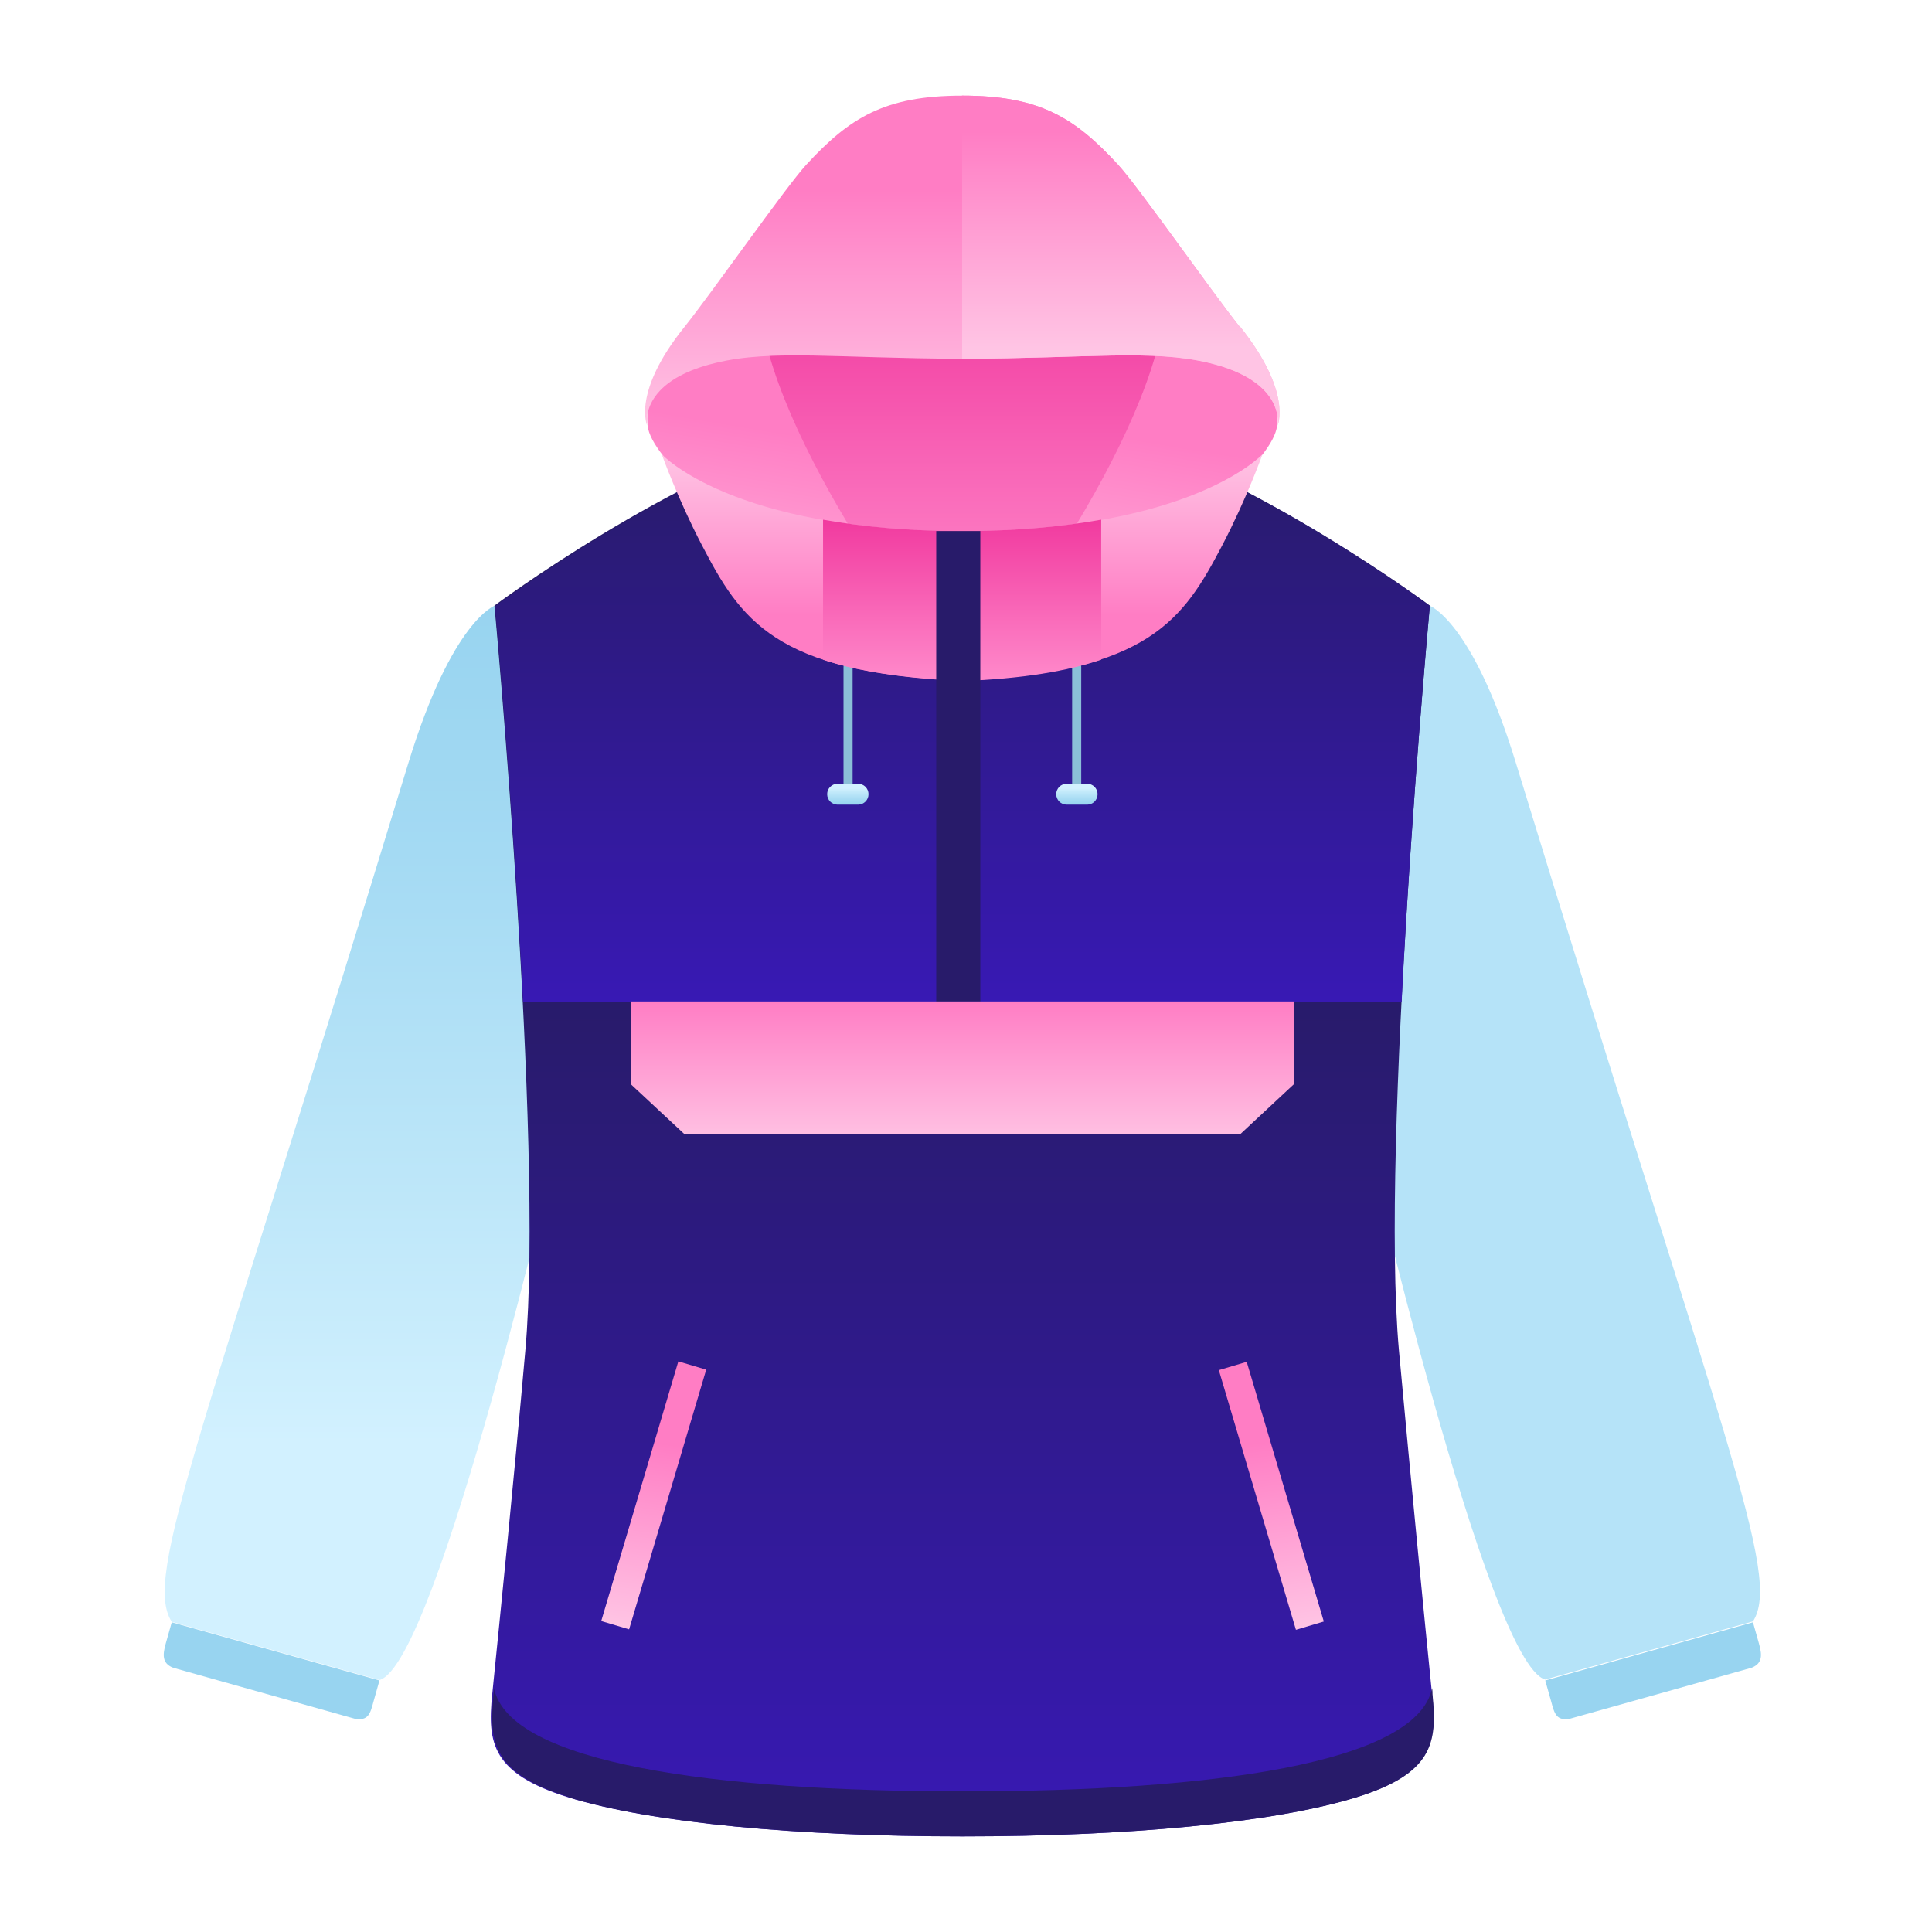 <svg width="120" height="120" viewBox="0 0 120 120" fill="none" xmlns="http://www.w3.org/2000/svg">
<path d="M30.741 37.614C30.741 37.614 28.087 38.517 25.377 47.353C12.448 89.698 8.863 97.912 10.669 100.735L23.57 104.349C27.184 103.332 34.777 70.388 34.777 70.388L30.769 37.614H30.741Z" fill="url(#paint0_linear_1814_18684)"/>
<path d="M88.781 37.614C88.781 37.614 91.434 38.517 94.144 47.353C107.102 89.669 110.687 97.884 108.88 100.707L95.979 104.32C92.366 103.304 84.772 70.36 84.772 70.36L88.781 37.585V37.614Z" fill="url(#paint1_linear_1814_18684)"/>
<path d="M88.95 105.252C88.442 100.227 87.652 92.154 86.889 83.854C85.732 70.868 88.809 37.614 88.809 37.614C88.809 37.614 77.856 29.456 68.23 26.717C68.23 26.717 66.31 39.223 59.761 42.272C53.211 39.223 51.292 26.717 51.292 26.717C41.665 29.456 30.712 37.614 30.712 37.614C30.712 37.614 33.789 70.868 32.632 83.854C31.898 92.154 31.079 100.227 30.571 105.252C30.261 108.273 30.571 110.164 35.285 111.632C40.508 113.241 49.598 114.06 59.761 114.06C69.923 114.06 79.013 113.241 84.236 111.632C88.95 110.164 89.261 108.273 88.95 105.252Z" fill="url(#paint2_linear_1814_18684)"/>
<path d="M88.809 37.642C88.809 37.642 84.602 34.509 79.098 31.46C75.795 29.653 72.012 27.875 68.342 26.774C68.314 26.774 68.286 26.774 68.257 26.774C68.257 26.774 66.338 39.28 59.788 42.328C53.239 39.28 51.32 26.774 51.32 26.774C47.001 28.044 42.568 30.246 38.927 32.363C34.862 34.735 31.756 36.937 30.966 37.501C30.853 37.586 30.74 37.671 30.74 37.671C30.797 38.207 31.869 50.035 32.49 62.23H87.058C87.679 49.781 88.809 37.671 88.809 37.671V37.642Z" fill="url(#paint3_linear_1814_18684)"/>
<path d="M75.739 22.708C73.565 17.232 59.761 17.514 59.761 17.514C59.761 17.514 45.956 17.232 43.782 22.708C39.463 33.577 52.675 38.63 59.761 38.63C66.846 38.63 80.058 33.577 75.739 22.708Z" fill="url(#paint4_linear_1814_18684)"/>
<path d="M23.569 104.377L10.668 100.764L10.301 102.062C10.104 102.768 10.047 103.304 10.753 103.587L22.016 106.748C22.892 106.918 23.004 106.41 23.202 105.676C23.4 104.97 23.569 104.377 23.569 104.377Z" fill="#98D4F0"/>
<path d="M95.978 104.377L108.879 100.764L109.246 102.062C109.444 102.768 109.5 103.304 108.794 103.587L97.531 106.748C96.656 106.918 96.543 106.41 96.345 105.676C96.147 104.97 95.978 104.377 95.978 104.377Z" fill="#98D4F0"/>
<path d="M47.282 16.414C45.701 23.471 56.033 38.517 59.788 42.3C59.788 42.3 40.676 30.613 40.224 26.435C39.745 21.89 47.31 16.414 47.31 16.414H47.282Z" fill="url(#paint5_linear_1814_18684)"/>
<path d="M42.133 84.558L37.343 100.687L39.075 101.201L43.864 85.072L42.133 84.558Z" fill="url(#paint6_linear_1814_18684)"/>
<path d="M35.313 111.632C40.535 113.241 49.625 114.06 59.788 114.06C69.95 114.06 79.04 113.241 84.263 111.632C88.977 110.164 89.288 108.273 88.977 105.252C88.977 105.139 88.977 104.998 88.949 104.857C87.989 109.515 75.286 111.265 59.816 111.265C44.346 111.265 31.643 109.515 30.683 104.857C30.683 104.857 30.683 105.139 30.655 105.252C30.344 108.273 30.655 110.164 35.369 111.632H35.313Z" fill="#281B6A"/>
<path d="M72.265 16.414C73.846 23.471 63.514 38.517 59.76 42.3C59.76 42.3 78.871 30.613 79.323 26.435C79.802 21.89 72.237 16.414 72.237 16.414H72.265Z" fill="url(#paint7_linear_1814_18684)"/>
<path d="M77.436 84.587L75.704 85.101L80.493 101.23L82.225 100.715L77.436 84.587Z" fill="url(#paint8_linear_1814_18684)"/>
<path d="M77.009 20.309C75.231 18.079 70.714 11.614 69.444 10.231C66.762 7.323 64.588 5.94 59.761 5.94C54.933 5.94 52.76 7.323 50.078 10.231C48.808 11.614 44.291 18.079 42.512 20.309C39.238 24.374 40.197 26.435 40.197 26.435C40.197 26.435 39.605 23.696 44.46 22.539C47.961 21.692 51.941 22.257 59.789 22.285C67.637 22.257 71.589 21.692 75.089 22.539C79.917 23.696 79.352 26.435 79.352 26.435C79.352 26.435 80.284 24.374 77.037 20.309H77.009Z" fill="url(#paint9_linear_1814_18684)"/>
<path d="M52.675 49.611C52.505 49.611 52.392 49.499 52.392 49.329V41.425C52.392 41.255 52.505 41.143 52.675 41.143C52.844 41.143 52.957 41.255 52.957 41.425V49.329C52.957 49.499 52.844 49.611 52.675 49.611Z" fill="#8BBFD8"/>
<path d="M53.296 48.68H52.026C51.667 48.68 51.376 48.971 51.376 49.33C51.376 49.688 51.667 49.979 52.026 49.979H53.296C53.654 49.979 53.945 49.688 53.945 49.33C53.945 48.971 53.654 48.68 53.296 48.68Z" fill="url(#paint10_linear_1814_18684)"/>
<path d="M66.874 49.611C66.705 49.611 66.592 49.499 66.592 49.329V41.425C66.592 41.255 66.705 41.143 66.874 41.143C67.044 41.143 67.157 41.255 67.157 41.425V49.329C67.157 49.499 67.044 49.611 66.874 49.611Z" fill="#8BBFD8"/>
<path d="M67.524 48.68H66.253C65.895 48.68 65.604 48.971 65.604 49.33C65.604 49.688 65.895 49.979 66.253 49.979H67.524C67.882 49.979 68.173 49.688 68.173 49.33C68.173 48.971 67.882 48.68 67.524 48.68Z" fill="url(#paint11_linear_1814_18684)"/>
<path d="M59.76 32.984C45.447 32.984 41.1 28.213 41.1 28.213C41.1 28.213 42.116 31.036 43.612 33.888C45.983 38.432 48.101 41.82 59.76 42.272C71.418 41.792 73.536 38.404 75.907 33.888C77.403 31.036 78.419 28.213 78.419 28.213C78.419 28.213 74.044 32.984 59.76 32.984Z" fill="url(#paint12_linear_1814_18684)"/>
<path d="M59.76 32.984C56.316 32.984 53.492 32.702 51.121 32.278V40.973C53.238 41.679 56.005 42.13 59.76 42.3C63.542 42.159 66.309 41.679 68.398 40.973V32.278C66.026 32.702 63.175 32.984 59.76 32.984Z" fill="url(#paint13_linear_1814_18684)"/>
<path d="M60.889 32.984H58.151V62.202H60.889V32.984Z" fill="#281B6A"/>
<path d="M59.76 62.202H39.18V67.34L42.483 70.417H59.76H77.064L80.367 67.34V62.202H59.76Z" fill="url(#paint14_linear_1814_18684)"/>
<path d="M77.008 20.309C75.229 18.079 70.713 11.614 69.442 10.231C66.76 7.323 64.587 5.94 59.76 5.94V22.285C67.607 22.257 71.559 21.692 75.088 22.539C79.915 23.696 79.351 26.435 79.351 26.435C79.351 26.435 80.282 24.374 77.036 20.309H77.008Z" fill="url(#paint15_linear_1814_18684)"/>
<defs>
<linearGradient id="paint0_linear_1814_18684" x1="22.497" y1="104.377" x2="22.497" y2="37.614" gradientUnits="userSpaceOnUse">
<stop offset="0.22" stop-color="#D2F1FF"/>
<stop offset="0.35" stop-color="#C6EBFB"/>
<stop offset="0.77" stop-color="#A4DAF3"/>
<stop offset="1" stop-color="#98D4F0"/>
</linearGradient>
<linearGradient id="paint1_linear_1814_18684" x1="97.052" y1="5.94" x2="97.052" y2="5.94" gradientUnits="userSpaceOnUse">
<stop offset="0.22" stop-color="#D2F1FF"/>
<stop offset="0.35" stop-color="#C6EBFB"/>
<stop offset="0.77" stop-color="#A4DAF3"/>
<stop offset="1" stop-color="#98D4F0"/>
</linearGradient>
<linearGradient id="paint2_linear_1814_18684" x1="59.761" y1="114.06" x2="59.761" y2="61.645" gradientUnits="userSpaceOnUse">
<stop stop-color="#3819B4"/>
<stop offset="1" stop-color="#281B6A"/>
</linearGradient>
<linearGradient id="paint3_linear_1814_18684" x1="59.861" y1="62.122" x2="59.861" y2="27.949" gradientUnits="userSpaceOnUse">
<stop stop-color="#3819B4"/>
<stop offset="1" stop-color="#281B6A"/>
</linearGradient>
<linearGradient id="paint4_linear_1814_18684" x1="59.761" y1="38.658" x2="59.761" y2="17.514" gradientUnits="userSpaceOnUse">
<stop stop-color="#FF8ACB"/>
<stop offset="1" stop-color="#F13A9F"/>
</linearGradient>
<linearGradient id="paint5_linear_1814_18684" x1="50.622" y1="43.08" x2="54.269" y2="21.422" gradientUnits="userSpaceOnUse">
<stop stop-color="#FFC4E4"/>
<stop offset="0.713" stop-color="#FF7DC4"/>
</linearGradient>
<linearGradient id="paint6_linear_1814_18684" x1="41.742" y1="84.968" x2="39.427" y2="101.087" gradientUnits="userSpaceOnUse">
<stop offset="0.29" stop-color="#FF7DC4"/>
<stop offset="1" stop-color="#FFC4E4"/>
</linearGradient>
<linearGradient id="paint7_linear_1814_18684" x1="70.179" y1="43.08" x2="73.826" y2="21.422" gradientUnits="userSpaceOnUse">
<stop stop-color="#FFC4E4"/>
<stop offset="0.713" stop-color="#FF7DC4"/>
</linearGradient>
<linearGradient id="paint8_linear_1814_18684" x1="77.924" y1="84.814" x2="80.069" y2="101.187" gradientUnits="userSpaceOnUse">
<stop offset="0.29" stop-color="#FF7DC4"/>
<stop offset="1" stop-color="#FFC4E4"/>
</linearGradient>
<linearGradient id="paint9_linear_1814_18684" x1="59.771" y1="5.94" x2="59.771" y2="26.435" gradientUnits="userSpaceOnUse">
<stop offset="0.287" stop-color="#FF7DC4"/>
<stop offset="1" stop-color="#FFC4E4"/>
</linearGradient>
<linearGradient id="paint10_linear_1814_18684" x1="52.675" y1="48.68" x2="52.675" y2="49.979" gradientUnits="userSpaceOnUse">
<stop offset="0.22" stop-color="#D2F1FF"/>
<stop offset="0.35" stop-color="#C6EBFB"/>
<stop offset="0.77" stop-color="#A4DAF3"/>
<stop offset="1" stop-color="#98D4F0"/>
</linearGradient>
<linearGradient id="paint11_linear_1814_18684" x1="66.874" y1="48.68" x2="66.874" y2="49.979" gradientUnits="userSpaceOnUse">
<stop offset="0.22" stop-color="#D2F1FF"/>
<stop offset="0.35" stop-color="#C6EBFB"/>
<stop offset="0.77" stop-color="#A4DAF3"/>
<stop offset="1" stop-color="#98D4F0"/>
</linearGradient>
<linearGradient id="paint12_linear_1814_18684" x1="59.76" y1="42.3" x2="59.76" y2="28.213" gradientUnits="userSpaceOnUse">
<stop offset="0.29" stop-color="#FF7DC4"/>
<stop offset="1" stop-color="#FFC4E4"/>
</linearGradient>
<linearGradient id="paint13_linear_1814_18684" x1="59.76" y1="42.3" x2="59.76" y2="32.278" gradientUnits="userSpaceOnUse">
<stop stop-color="#FF8ACB"/>
<stop offset="1" stop-color="#F13A9F"/>
</linearGradient>
<linearGradient id="paint14_linear_1814_18684" x1="59.76" y1="58.504" x2="59.76" y2="71.094" gradientUnits="userSpaceOnUse">
<stop offset="0.29" stop-color="#FF7DC4"/>
<stop offset="1" stop-color="#FFC4E4"/>
</linearGradient>
<linearGradient id="paint15_linear_1814_18684" x1="69.617" y1="2.769" x2="69.617" y2="21.582" gradientUnits="userSpaceOnUse">
<stop offset="0.287" stop-color="#FF7DC4"/>
<stop offset="1" stop-color="#FFC4E4"/>
</linearGradient>
</defs>
</svg>
